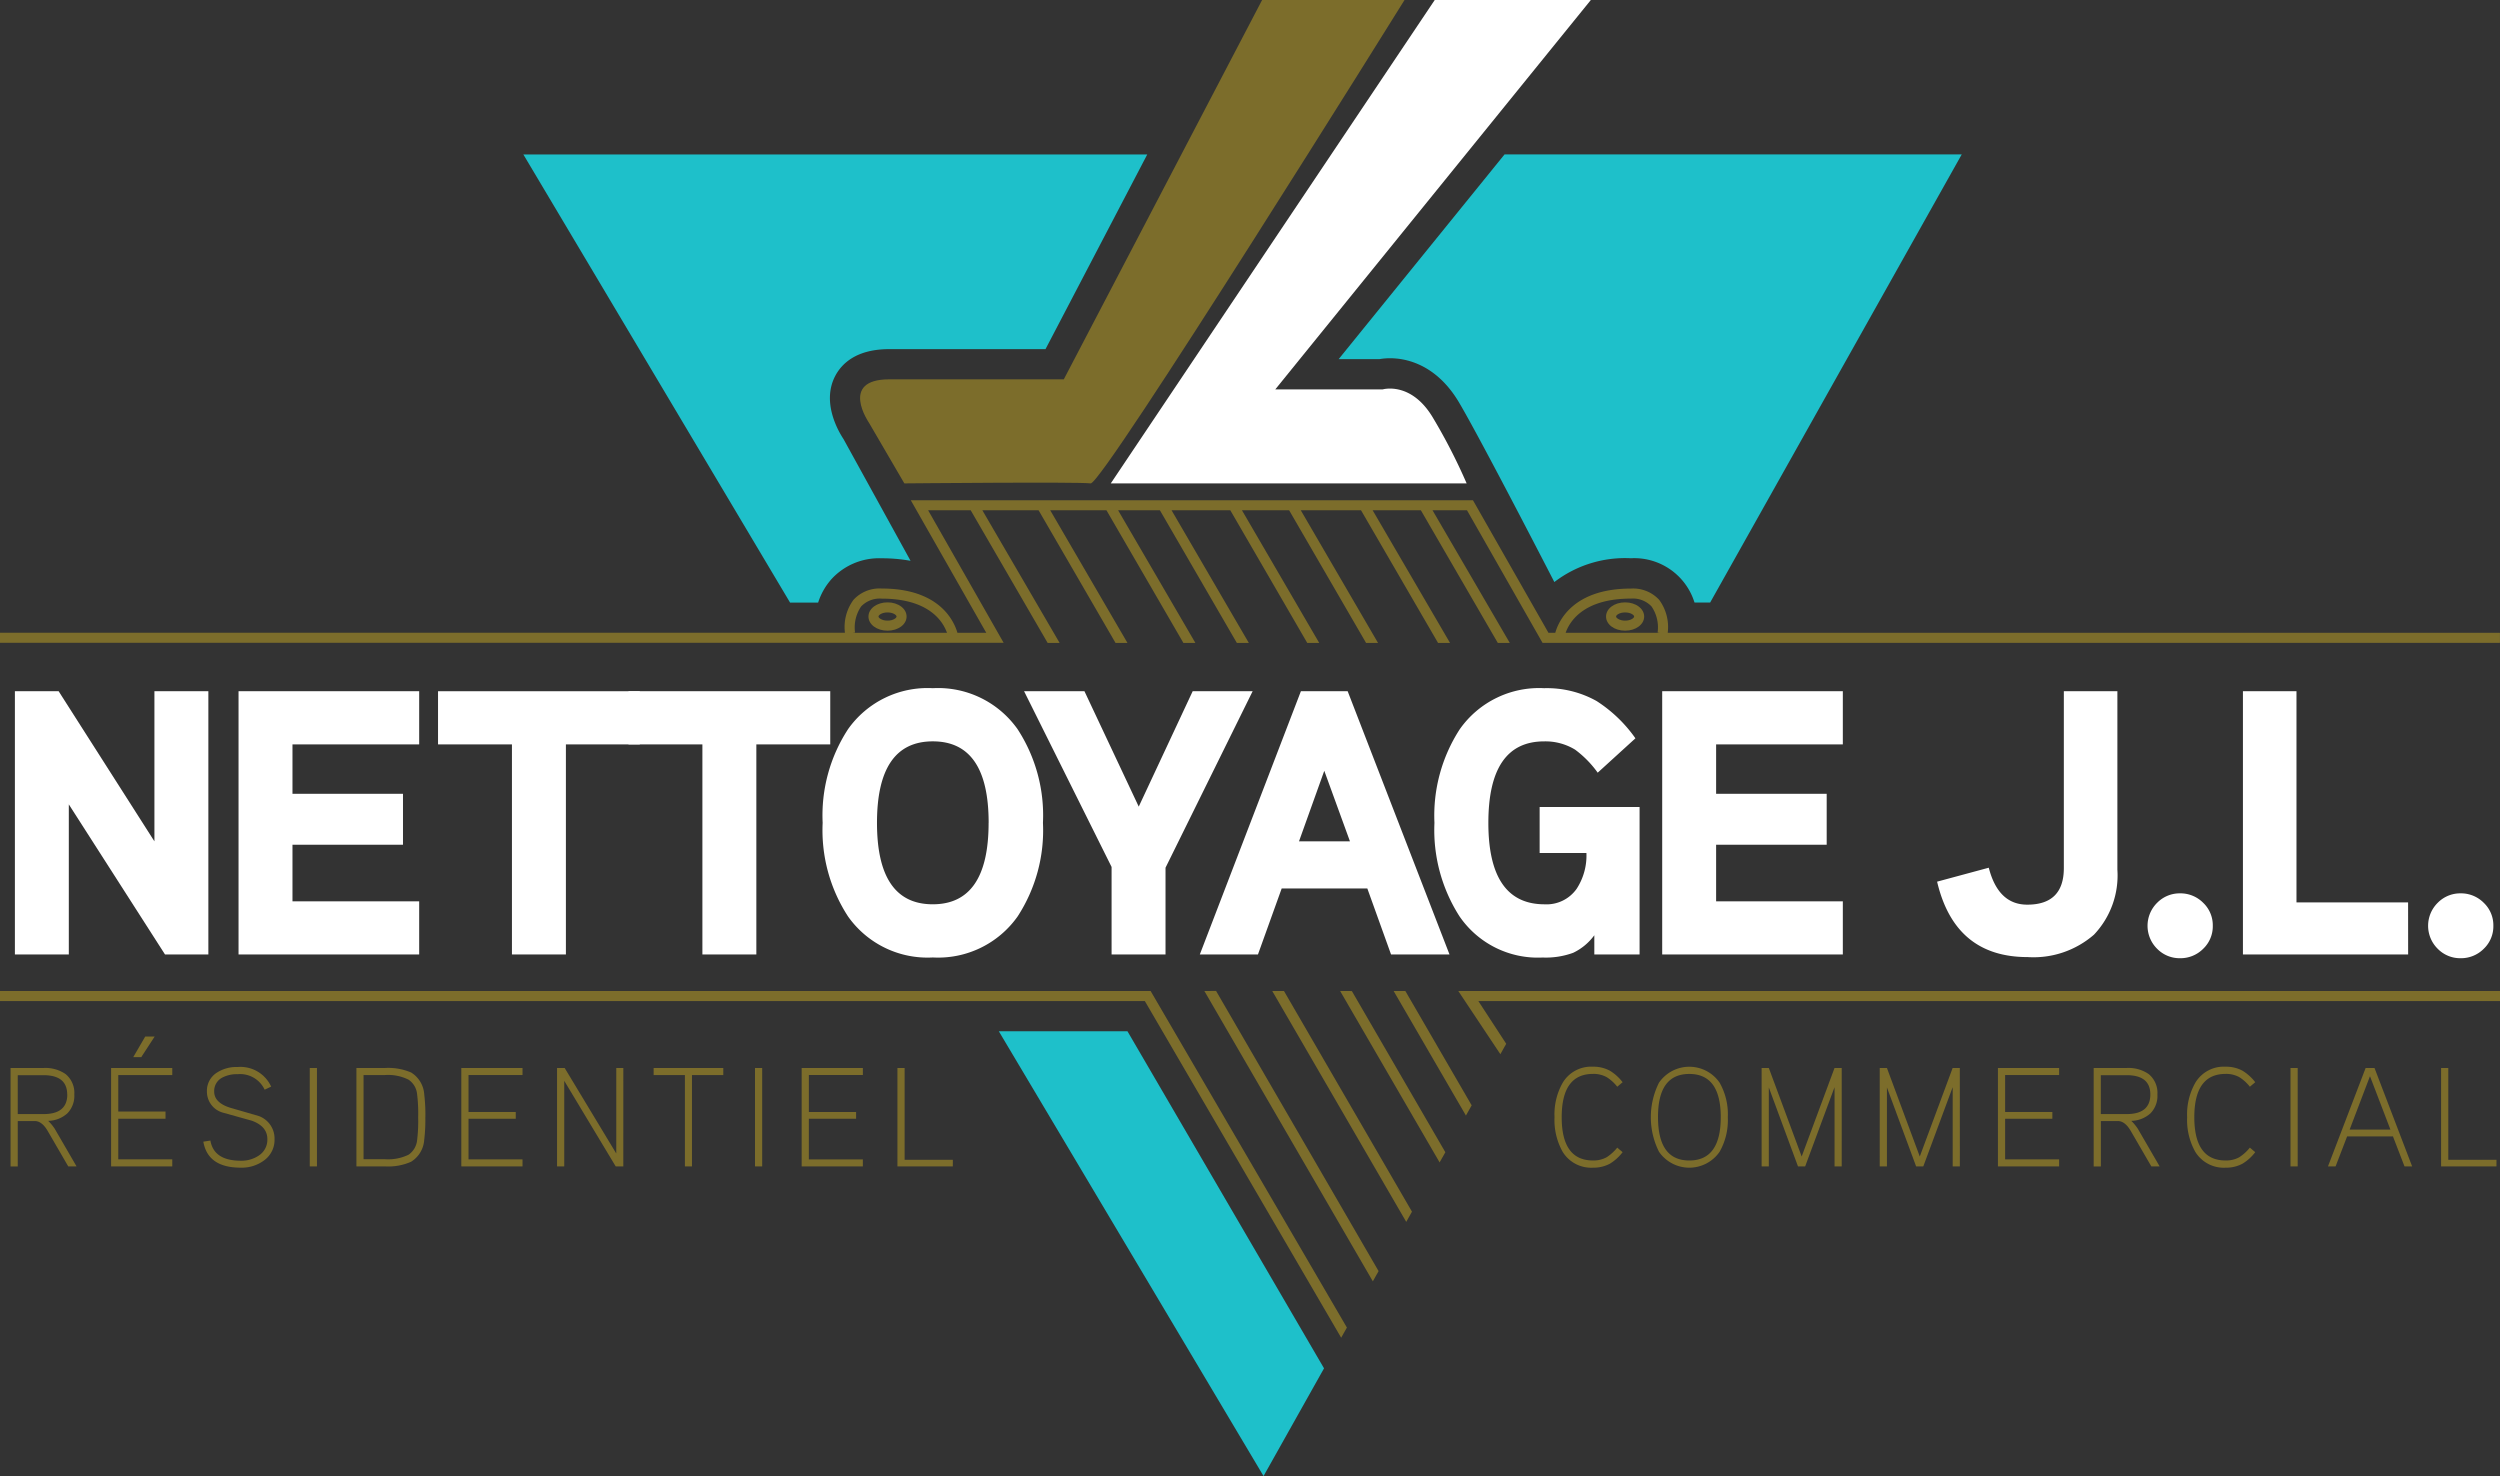 <svg xmlns="http://www.w3.org/2000/svg" width="221.29" height="130.655" viewBox="0 0 221.29 130.655">
  <rect x="0" y="0" width="221.29" height="130.655" fill="#333333" stroke="none"/>
  <g id="Groupe_1424" data-name="Groupe 1424" transform="translate(0 0)">
    <g id="Groupe_1425" data-name="Groupe 1425" transform="translate(0 0)">
      <path id="Tracé_4040" data-name="Tracé 4040" d="M77.977,26.7c1.8-.317,4.888.185,7.047,3.838,2.006,3.4,8.434,15.892,8.434,15.892a10.288,10.288,0,0,1,6.781-2.106,5.584,5.584,0,0,1,5.626,3.918h1.386l22.27-39.668H89.054L74.366,26.7Z" transform="translate(44.126 5.09)" fill="#1ec0ca"/>
      <path id="Tracé_4041" data-name="Tracé 4041" d="M56.264,46.265a5.712,5.712,0,0,1,4.53-1.938,13.984,13.984,0,0,1,2.554.223L57.412,33.772c-.467-.706-1.95-3.26-.733-5.583.567-1.083,1.858-2.376,4.782-2.376H75.293L84.3,8.579H29.073L52.682,48.246h2.486a5.714,5.714,0,0,1,1.1-1.981" transform="translate(17.251 5.091)" fill="#1ec0ca"/>
      <path id="Tracé_4042" data-name="Tracé 4042" d="M55.488,57.29,78.92,96.661l5.354-9.536L66.875,57.29Z" transform="translate(32.924 33.994)" fill="#1ec0ca"/>
      <path id="Tracé_4043" data-name="Tracé 4043" d="M0,55.053v.891H101.336l17.379,29.8.507-.9L101.848,55.053Z" transform="translate(0 32.666)" fill="#7c6d2b"/>
      <path id="Tracé_4044" data-name="Tracé 4044" d="M84.737,60.648l.518-.923-2.467-3.781h90.433v-.892H81.012Z" transform="translate(48.069 32.666)" fill="#7c6d2b"/>
      <path id="Tracé_4045" data-name="Tracé 4045" d="M66.906,55.053l14.914,25.7.508-.905-14.385-24.8Z" transform="translate(39.699 32.666)" fill="#7c6d2b"/>
      <path id="Tracé_4046" data-name="Tracé 4046" d="M70.677,55.053,82.538,75.491l.507-.905L71.714,55.053Z" transform="translate(41.937 32.666)" fill="#7c6d2b"/>
      <path id="Tracé_4047" data-name="Tracé 4047" d="M74.448,55.053l8.806,15.174.508-.9-8.277-14.27Z" transform="translate(44.175 32.666)" fill="#7c6d2b"/>
      <path id="Tracé_4048" data-name="Tracé 4048" d="M77.42,55.053l6.4,11.026.508-.905-5.87-10.121Z" transform="translate(45.938 32.666)" fill="#7c6d2b"/>
      <path id="Tracé_4049" data-name="Tracé 4049" d="M147.62,39.524a4.052,4.052,0,0,0-.755-2.914,3.126,3.126,0,0,0-2.5-1c-5.1,0-6.4,2.854-6.7,3.918h-.6l-6.686-11.737H80.619L87.3,39.524H84.748c-.308-1.064-1.608-3.918-6.7-3.918a3.122,3.122,0,0,0-2.5,1,4.055,4.055,0,0,0-.757,2.914H0v.891H88.839L82.154,28.679h3.768l6.813,11.745h1.06L86.953,28.679h4.978l6.813,11.745H99.8L92.961,28.679h4.978l6.813,11.745h1.06L98.97,28.679h3.7l6.813,11.745h1.06l-6.842-11.745h5.2l6.813,11.745h1.06l-6.842-11.745h4.176l6.813,11.745h1.058l-6.84-11.745h5.333l6.82,11.745h1.06L121.5,28.679h4.269l6.813,11.745h1.06L126.8,28.679h3.053l6.686,11.735h84.746v-.891Zm-72.135,0,.2-.03a3.3,3.3,0,0,1,.539-2.3,2.281,2.281,0,0,1,1.821-.693c4.219,0,5.437,2.054,5.779,3.027Zm63.1,0c.341-.974,1.56-3.027,5.778-3.027a2.281,2.281,0,0,1,1.82.69,3.276,3.276,0,0,1,.542,2.307l.193.03Z" transform="translate(0 16.488)" fill="#7c6d2b"/>
      <path id="Tracé_4050" data-name="Tracé 4050" d="M49.933,33.463c-.946,0-1.687.551-1.687,1.254s.741,1.252,1.687,1.252,1.687-.55,1.687-1.252-.741-1.254-1.687-1.254m0,1.616c-.494,0-.8-.234-.8-.362s.3-.363.8-.363.8.234.8.363-.3.362-.8.362" transform="translate(28.627 19.856)" fill="#7c6d2b"/>
      <path id="Tracé_4051" data-name="Tracé 4051" d="M90.908,33.463c-.946,0-1.687.551-1.687,1.254s.741,1.252,1.687,1.252,1.687-.55,1.687-1.252-.741-1.254-1.687-1.254m0,1.616c-.494,0-.8-.234-.8-.362s.3-.363.8-.363.8.234.8.363-.3.362-.8.362" transform="translate(52.94 19.856)" fill="#7c6d2b"/>
      <path id="Tracé_4052" data-name="Tracé 4052" d="M83.365,0H95.972S69.229,42.936,68.188,42.788s-16.491,0-16.491,0l-3.12-5.349S45.9,33.577,50.36,33.577H65.811Z" transform="translate(28.352 0)" fill="#7c6d2b"/>
      <path id="Tracé_4053" data-name="Tracé 4053" d="M90.382,0H104.2L76.268,34.468h9.508s2.527-.743,4.458,2.527a50.5,50.5,0,0,1,2.972,5.793h-31.5Z" transform="translate(36.615 0)" fill="#fff"/>
      <path id="Tracé_4054" data-name="Tracé 4054" d="M17.953,61.7H14.114L5.6,48.414V61.7H.827V38.4H4.7l8.478,13.287V38.4h4.774Z" transform="translate(0.491 22.785)" fill="#fff"/>
      <path id="Tracé_4055" data-name="Tracé 4055" d="M29.241,61.7H13.252V38.4H29.241v4.707H18.026v4.374h9.782v4.506H18.026v5.008H29.241Z" transform="translate(7.863 22.785)" fill="#fff"/>
      <path id="Tracé_4056" data-name="Tracé 4056" d="M42.194,43.106H35.652V61.7H30.876V43.106H24.334V38.4h17.86Z" transform="translate(14.439 22.785)" fill="#fff"/>
      <path id="Tracé_4057" data-name="Tracé 4057" d="M52.774,43.106H46.232V61.7H41.456V43.106H34.914V38.4h17.86Z" transform="translate(20.717 22.785)" fill="#fff"/>
      <path id="Tracé_4058" data-name="Tracé 4058" d="M65.2,50.149a13.965,13.965,0,0,1-2.237,8.279,8.616,8.616,0,0,1-7.511,3.638,8.613,8.613,0,0,1-7.51-3.638A13.965,13.965,0,0,1,45.7,50.149,13.965,13.965,0,0,1,47.94,41.87a8.614,8.614,0,0,1,7.51-3.639,8.617,8.617,0,0,1,7.511,3.639A13.965,13.965,0,0,1,65.2,50.149m-4.807,0q0-7.211-4.941-7.212T50.51,50.149q0,7.211,4.939,7.21t4.941-7.21" transform="translate(27.118 22.685)" fill="#fff"/>
      <path id="Tracé_4059" data-name="Tracé 4059" d="M77.121,38.4,69.41,54.022V61.7H64.636V53.955L56.891,38.4h5.343L67.04,48.614,71.814,38.4Z" transform="translate(33.757 22.785)" fill="#fff"/>
      <path id="Tracé_4060" data-name="Tracé 4060" d="M88.754,61.7H83.58l-2.1-5.841H73.9L71.8,61.7H66.654L75.6,38.4h4.14ZM79.941,51.685,77.67,45.442l-2.237,6.243Z" transform="translate(39.55 22.784)" fill="#fff"/>
      <path id="Tracé_4061" data-name="Tracé 4061" d="M97.846,61.8H93.84V60.1a4.975,4.975,0,0,1-1.869,1.552,7.022,7.022,0,0,1-2.706.419,8.4,8.4,0,0,1-7.377-3.673,14.167,14.167,0,0,1-2.2-8.246,14.063,14.063,0,0,1,2.235-8.279A8.584,8.584,0,0,1,89.4,38.231a9.013,9.013,0,0,1,4.64,1.136,12.344,12.344,0,0,1,3.438,3.3L94.139,45.71a9.17,9.17,0,0,0-2-2.038,5.041,5.041,0,0,0-2.737-.733q-4.94,0-4.941,7.21t4.974,7.212a3.258,3.258,0,0,0,2.838-1.369,5.4,5.4,0,0,0,.868-3.172H89V48.747h8.846Z" transform="translate(47.283 22.685)" fill="#fff"/>
      <path id="Tracé_4062" data-name="Tracé 4062" d="M108.329,61.7H92.34V38.4h15.989v4.707H97.113v4.374H106.9v4.506H97.113v5.008h11.216Z" transform="translate(54.791 22.785)" fill="#fff"/>
      <path id="Tracé_4063" data-name="Tracé 4063" d="M123.569,54.189a7.613,7.613,0,0,1-2.07,5.758,8.147,8.147,0,0,1-5.876,1.985q-6.441,0-8.011-6.676l4.573-1.235q.837,3.272,3.407,3.271,3.236,0,3.238-3.238V38.4h4.74Z" transform="translate(63.853 22.785)" fill="#fff"/>
      <path id="Tracé_4064" data-name="Tracé 4064" d="M125.077,52.5a2.743,2.743,0,0,1-.851,2.036,2.827,2.827,0,0,1-2.054.833,2.784,2.784,0,0,1-2.019-.833,2.862,2.862,0,0,1,0-4.073,2.786,2.786,0,0,1,2.019-.835,2.829,2.829,0,0,1,2.054.835,2.743,2.743,0,0,1,.851,2.036" transform="translate(70.79 29.448)" fill="#fff"/>
      <path id="Tracé_4065" data-name="Tracé 4065" d="M139.224,61.7H124.6V38.4h4.74V57.093h9.88Z" transform="translate(73.935 22.785)" fill="#fff"/>
      <path id="Tracé_4066" data-name="Tracé 4066" d="M140.664,52.5a2.743,2.743,0,0,1-.851,2.036,2.827,2.827,0,0,1-2.054.833,2.784,2.784,0,0,1-2.019-.833,2.862,2.862,0,0,1,0-4.073,2.786,2.786,0,0,1,2.019-.835,2.829,2.829,0,0,1,2.054.835,2.743,2.743,0,0,1,.851,2.036" transform="translate(80.038 29.448)" fill="#fff"/>
      <path id="Tracé_4067" data-name="Tracé 4067" d="M6.428,68.041H5.692L3.871,64.9q-.511-.872-1.136-.873H1.224v4.018H.587V59.33H3.508a3.136,3.136,0,0,1,1.947.537,2.148,2.148,0,0,1,.774,1.81,2.207,2.207,0,0,1-.612,1.665,2.6,2.6,0,0,1-1.7.668,4.055,4.055,0,0,1,.586.712ZM5.6,61.677q0-1.711-2.1-1.71H1.224v3.443H3.508q2.1,0,2.1-1.734" transform="translate(0.348 35.204)" fill="#7c6d2b"/>
      <path id="Tracé_4068" data-name="Tracé 4068" d="M11.588,69.077H6.172V60.367h5.416v.623H6.808v3.233h4.181v.636H6.808v3.595h4.78Zm-1.56-11.494L8.842,59.406H8.132l1.06-1.823Z" transform="translate(3.662 34.168)" fill="#7c6d2b"/>
      <path id="Tracé_4069" data-name="Tracé 4069" d="M17.6,65.664a2.232,2.232,0,0,1-.935,1.885,3.309,3.309,0,0,1-2.06.636q-2.909,0-3.308-2.3l.625-.1q.313,1.783,2.683,1.785a2.748,2.748,0,0,0,1.611-.462,1.674,1.674,0,0,0,.749-1.448q0-1.135-1.386-1.635L13,63.306a1.924,1.924,0,0,1-1.385-1.859,1.894,1.894,0,0,1,.862-1.66,3.16,3.16,0,0,1,1.847-.511A2.986,2.986,0,0,1,17.3,61.01l-.575.274a2.393,2.393,0,0,0-2.395-1.373,2.758,2.758,0,0,0-1.4.325,1.334,1.334,0,0,0-.672,1.211q0,.973,1.385,1.423,1.286.373,2.572.749A2.113,2.113,0,0,1,17.6,65.664" transform="translate(6.701 35.172)" fill="#7c6d2b"/>
      <rect id="Rectangle_3850" data-name="Rectangle 3850" width="0.636" height="8.711" transform="translate(27.419 94.534)" fill="#7c6d2b"/>
      <path id="Tracé_4070" data-name="Tracé 4070" d="M25.9,63.686a14.634,14.634,0,0,1-.1,2.009,2.464,2.464,0,0,1-1.16,1.934,4.948,4.948,0,0,1-2.3.411H19.8V59.33h2.533a5.116,5.116,0,0,1,2.31.4,2.464,2.464,0,0,1,1.16,1.934,14.93,14.93,0,0,1,.1,2.022m-.637,0a13.925,13.925,0,0,0-.1-2.084,1.745,1.745,0,0,0-.749-1.236,4.034,4.034,0,0,0-2.086-.411h-1.9v7.451h1.9a4.134,4.134,0,0,0,2.086-.4,1.775,1.775,0,0,0,.749-1.235,13.939,13.939,0,0,0,.1-2.084" transform="translate(11.749 35.204)" fill="#7c6d2b"/>
      <path id="Tracé_4071" data-name="Tracé 4071" d="M31.044,68.041H25.628V59.33h5.416v.623h-4.78v3.271h4.181v.6H26.264v3.595h4.78Z" transform="translate(15.207 35.204)" fill="#7c6d2b"/>
      <path id="Tracé_4072" data-name="Tracé 4072" d="M36.811,68.041h-.674l-4.555-7.575v7.575h-.636V59.33h.674L36.187,66.9V59.33h.625Z" transform="translate(18.362 35.204)" fill="#7c6d2b"/>
      <path id="Tracé_4073" data-name="Tracé 4073" d="M42.476,59.954H39.705v8.088H39.08V59.954H36.311v-.625h6.165Z" transform="translate(21.546 35.204)" fill="#7c6d2b"/>
      <rect id="Rectangle_3851" data-name="Rectangle 3851" width="0.636" height="8.711" transform="translate(66.83 94.534)" fill="#7c6d2b"/>
      <path id="Tracé_4074" data-name="Tracé 4074" d="M49.951,68.041H44.535V59.33h5.416v.623h-4.78v3.271h4.181v.6H45.171v3.595h4.78Z" transform="translate(26.425 35.204)" fill="#7c6d2b"/>
      <path id="Tracé_4075" data-name="Tracé 4075" d="M54.757,68.041h-4.9V59.33h.636v8.125h4.269Z" transform="translate(29.581 35.204)" fill="#7c6d2b"/>
      <path id="Tracé_4076" data-name="Tracé 4076" d="M92.386,66.823a4.079,4.079,0,0,1-1.134,1.025,3.068,3.068,0,0,1-1.487.349,2.963,2.963,0,0,1-2.683-1.4,5.737,5.737,0,0,1-.723-3.069,5.661,5.661,0,0,1,.736-3.07,2.933,2.933,0,0,1,2.67-1.4,3.051,3.051,0,0,1,1.487.351,4.1,4.1,0,0,1,1.134,1.023l-.475.4a3.641,3.641,0,0,0-.935-.849,2.394,2.394,0,0,0-1.211-.287q-2.77,0-2.771,3.832t2.771,3.83a2.394,2.394,0,0,0,1.211-.287,3.963,3.963,0,0,0,.935-.849Z" transform="translate(51.241 35.162)" fill="#7c6d2b"/>
      <path id="Tracé_4077" data-name="Tracé 4077" d="M98.523,63.728a5.672,5.672,0,0,1-.725,3.058,3.258,3.258,0,0,1-5.366,0,6.824,6.824,0,0,1,0-6.115,3.258,3.258,0,0,1,5.366,0,5.672,5.672,0,0,1,.725,3.058m-.625,0q0-3.831-2.784-3.83t-2.769,3.83q0,3.831,2.769,3.83,2.784,0,2.784-3.83" transform="translate(54.416 35.163)" fill="#7c6d2b"/>
      <path id="Tracé_4078" data-name="Tracé 4078" d="M104.953,68.041h-.636V61.027l-2.6,7.014h-.636L98.5,61.052v6.988h-.637V59.33H98.5l2.908,7.836,2.908-7.836h.636Z" transform="translate(58.069 35.204)" fill="#7c6d2b"/>
      <path id="Tracé_4079" data-name="Tracé 4079" d="M111.516,68.041h-.636V61.027l-2.6,7.014h-.636l-2.583-6.988v6.988h-.637V59.33h.637l2.908,7.836,2.908-7.836h.636Z" transform="translate(61.963 35.204)" fill="#7c6d2b"/>
      <path id="Tracé_4080" data-name="Tracé 4080" d="M116.407,68.041h-5.416V59.33h5.416v.623h-4.78v3.271h4.181v.6h-4.181v3.595h4.78Z" transform="translate(65.858 35.204)" fill="#7c6d2b"/>
      <path id="Tracé_4081" data-name="Tracé 4081" d="M122.15,68.041h-.736L119.591,64.9q-.511-.872-1.134-.873h-1.51v4.018h-.637V59.33h2.921a3.136,3.136,0,0,1,1.947.537,2.152,2.152,0,0,1,.774,1.81,2.207,2.207,0,0,1-.612,1.665,2.6,2.6,0,0,1-1.7.668,4.056,4.056,0,0,1,.586.712Zm-.824-6.364q0-1.711-2.1-1.71h-2.283v3.443h2.283q2.1,0,2.1-1.734" transform="translate(69.013 35.204)" fill="#7c6d2b"/>
      <path id="Tracé_4082" data-name="Tracé 4082" d="M127.53,66.823a4.079,4.079,0,0,1-1.134,1.025,3.068,3.068,0,0,1-1.487.349,2.963,2.963,0,0,1-2.683-1.4,5.737,5.737,0,0,1-.723-3.069,5.661,5.661,0,0,1,.736-3.07,2.933,2.933,0,0,1,2.67-1.4,3.051,3.051,0,0,1,1.487.351,4.1,4.1,0,0,1,1.134,1.023l-.475.4a3.641,3.641,0,0,0-.935-.849,2.394,2.394,0,0,0-1.211-.287q-2.77,0-2.771,3.832t2.771,3.83a2.394,2.394,0,0,0,1.211-.287,3.964,3.964,0,0,0,.935-.849Z" transform="translate(72.094 35.162)" fill="#7c6d2b"/>
      <rect id="Rectangle_3852" data-name="Rectangle 3852" width="0.636" height="8.711" transform="translate(202.746 94.534)" fill="#7c6d2b"/>
      <path id="Tracé_4083" data-name="Tracé 4083" d="M136.776,68.041H136.1l-1.023-2.658h-4.055L130,68.041h-.674l3.333-8.711h.786Zm-1.922-3.257-1.81-4.729-1.8,4.729Z" transform="translate(76.737 35.204)" fill="#7c6d2b"/>
      <path id="Tracé_4084" data-name="Tracé 4084" d="M140.512,68.041h-4.9V59.33h.637v8.125h4.267Z" transform="translate(80.464 35.204)" fill="#7c6d2b"/>
    </g>
  </g>
</svg>
